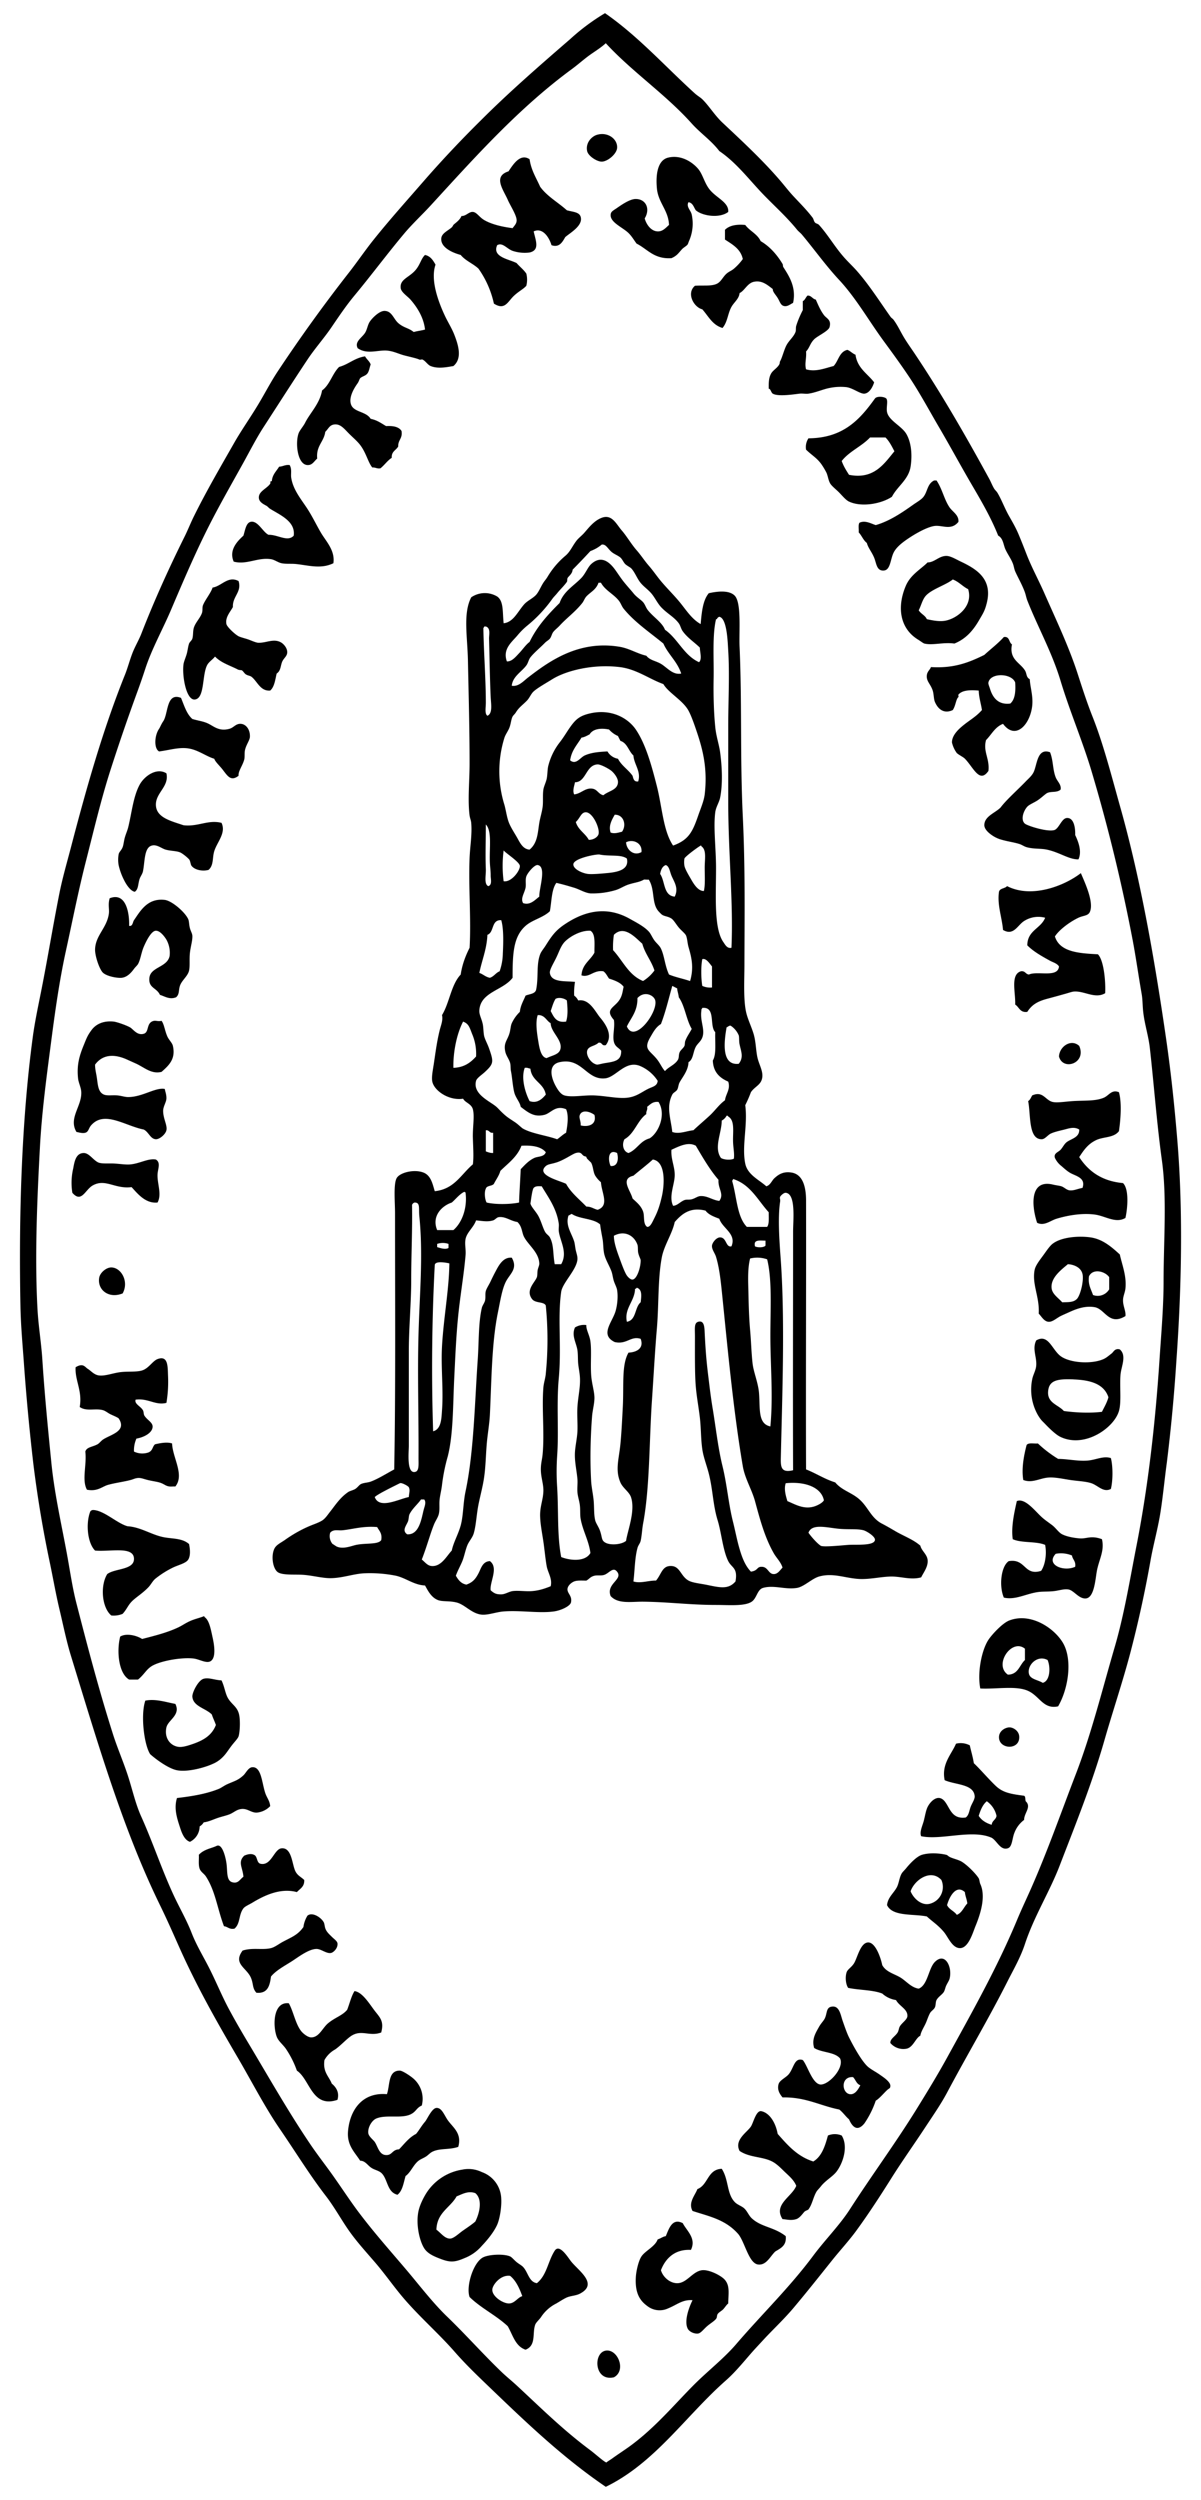 <svg clip-rule="evenodd" fill-rule="evenodd" stroke-linejoin="round" stroke-miterlimit="1.414" viewBox="0 0 25 52" xmlns="http://www.w3.org/2000/svg"><path d="M12.594.274c.688.476 1.251 1.108 1.872 1.671.058.052.119.082.169.135.135.139.251.328.405.472.398.374.818.762 1.181 1.182.092.105.176.216.27.32.141.154.29.298.423.472.024.033.024.07.05.102.021.024.06.024.085.051.18.198.322.445.506.657.09.105.195.2.286.304.254.29.469.629.693.945.022.033.048.041.067.068.086.116.143.245.219.371.072.119.157.235.236.355.54.807 1.05 1.691 1.536 2.581.036.066.063.139.102.203.017.029.049.055.067.084.083.137.149.317.236.473.075.133.143.247.203.388.058.137.112.275.169.422.105.27.251.537.371.81.241.548.508 1.105.691 1.67.096.295.188.584.304.878.235.588.404 1.26.591 1.923.414 1.473.704 3.116.945 4.776.101.696.176 1.4.236 2.127.122 1.469.088 3.081-.017 4.555a36.335 36.335 0 0 1-.202 2.16c-.048.352-.08.703-.135 1.047-.053.329-.145.653-.203.979a24.24 24.24 0 0 1-.421 1.924c-.162.613-.368 1.221-.54 1.822-.264.918-.603 1.751-.929 2.599-.208.544-.536 1.062-.725 1.636-.093.283-.239.531-.371.793-.393.776-.839 1.524-1.249 2.296-.136.254-.299.486-.456.725-.236.359-.475.692-.709 1.064-.217.345-.46.72-.709 1.062-.159.221-.35.426-.522.641-.259.324-.522.656-.794.979-.178.213-.372.397-.574.608l-.219.236c-.196.213-.391.47-.624.675-.834.735-1.472 1.712-2.498 2.211-.937-.636-1.742-1.42-2.548-2.194-.207-.199-.4-.39-.591-.607-.36-.413-.795-.782-1.147-1.215-.178-.219-.338-.445-.523-.659-.185-.215-.379-.427-.54-.657-.162-.232-.296-.48-.472-.71-.341-.441-.641-.931-.963-1.4-.32-.468-.583-.984-.877-1.486-.447-.763-.863-1.496-1.232-2.328-.12-.27-.24-.541-.371-.811-.783-1.594-1.3-3.366-1.873-5.23-.093-.304-.159-.637-.237-.962-.076-.32-.133-.652-.202-.979a24.335 24.335 0 0 1-.338-2.024 47.35 47.35 0 0 1-.202-2.16c-.027-.367-.06-.739-.068-1.115-.037-1.892.022-3.863.254-5.601.045-.341.119-.678.185-1.013.13-.659.239-1.324.371-1.991.064-.32.156-.636.237-.945.33-1.264.672-2.471 1.131-3.611.057-.144.095-.294.151-.439.053-.139.133-.27.186-.405.274-.704.584-1.385.911-2.042.063-.129.12-.274.186-.406.257-.52.554-1.028.843-1.535.143-.249.306-.481.456-.726.153-.246.282-.504.439-.742.468-.706.963-1.393 1.485-2.06.174-.222.331-.454.506-.674.343-.43.723-.851 1.097-1.282.368-.419.751-.824 1.147-1.215.587-.587 1.224-1.14 1.857-1.688.223-.204.466-.385.726-.54zm-.372.911c-.108.083-.213.175-.321.254-1.113.818-2.019 1.836-2.936 2.835-.182.198-.384.384-.556.59-.352.42-.688.872-1.03 1.283-.176.212-.331.443-.489.675-.156.226-.336.427-.49.658-.309.464-.613.941-.911 1.4-.154.237-.282.49-.422.743-.272.491-.555.98-.81 1.502-.252.515-.479 1.049-.708 1.586-.174.403-.39.789-.524 1.198-.048.147-.097.29-.151.439a43.081 43.081 0 0 0-.591 1.721c-.186.589-.33 1.199-.489 1.823-.159.617-.282 1.247-.423 1.89-.141.645-.232 1.31-.32 1.991-.09.686-.181 1.375-.22 2.092-.057 1.071-.111 2.273-.05 3.375.02.351.079.699.101 1.047.047.728.117 1.434.186 2.126.066.675.222 1.333.337 1.974.059.328.106.652.186.962.243.944.473 1.817.759 2.717.089.282.211.562.304.843.1.303.163.605.287.878.245.545.428 1.105.675 1.636.122.263.266.508.371.777.106.274.258.514.388.776.128.257.236.519.371.777.131.246.276.497.423.742.435.727.857 1.471 1.316 2.143.157.229.331.448.489.676.156.222.31.456.472.674.339.453.693.846 1.047 1.265.261.311.527.656.81.929.394.379.765.799 1.147 1.164.096.091.203.177.304.27.507.47.96.922 1.536 1.35.108.081.299.255.337.254-.016 0 .077-.055.118-.085.116-.084.299-.203.389-.271.51-.376.913-.861 1.316-1.265.29-.289.619-.543.877-.844.547-.636 1.107-1.173 1.603-1.839.247-.331.544-.627.76-.961.453-.704.949-1.375 1.384-2.077.221-.357.439-.713.641-1.08.511-.931 1.034-1.853 1.451-2.851.083-.2.179-.405.27-.607.354-.793.641-1.613.962-2.448.324-.842.546-1.747.81-2.648.197-.677.316-1.416.456-2.127.234-1.199.385-2.512.472-3.831.036-.547.085-1.096.085-1.636 0-.839.073-1.73-.035-2.515-.108-.784-.165-1.576-.252-2.345-.028-.242-.107-.485-.135-.726-.017-.134-.012-.262-.034-.388-.065-.372-.118-.751-.186-1.114a35.763 35.763 0 0 0-.844-3.476c-.192-.654-.462-1.275-.658-1.924-.179-.596-.479-1.128-.692-1.671-.021-.053-.031-.114-.05-.168-.056-.159-.149-.315-.203-.439-.024-.057-.027-.112-.051-.169-.041-.102-.105-.186-.151-.286-.045-.096-.046-.232-.152-.288-.159-.4-.377-.763-.591-1.13-.211-.364-.414-.738-.624-1.097-.215-.365-.411-.735-.642-1.08-.178-.266-.367-.523-.54-.759-.303-.416-.564-.876-.91-1.249-.281-.301-.515-.632-.777-.945-.029-.035-.073-.067-.101-.101-.232-.286-.499-.518-.743-.776-.282-.3-.537-.632-.877-.862-.165-.218-.393-.371-.574-.573-.55-.613-1.238-1.072-1.789-1.67-.121.111-.256.185-.388.286zm.557 48.263c-.428.097-.438-.564-.134-.557.229.005.387.421.134.557zm-1.839-.574c-.215-.072-.266-.309-.371-.489-.241-.226-.558-.376-.794-.607-.079-.22.078-.729.287-.828.126-.059.426-.074.557-.016.035.015.083.075.135.118.044.036.107.07.135.101.105.112.122.313.287.337.209-.168.228-.454.371-.675.099-.154.277.142.338.219.153.196.581.47.185.675-.087.045-.199.042-.286.085-.062.03-.135.078-.203.118a.816.816 0 0 0-.321.287c-.039.054-.1.106-.118.152-.067.18.027.433-.202.523zm3.442-2.076c-.325-.018-.525.166-.624.422.036.129.168.26.321.27.215.015.333-.25.54-.27.151-.014.401.117.472.203.104.125.072.273.068.489-.04.032-.063.075-.102.118-.031.035-.093.064-.118.102-.02.029-.009.071-.034.101-.04.049-.12.095-.185.151-.071.061-.13.144-.186.153-.084.012-.187-.038-.219-.102-.081-.163.035-.46.101-.591-.208-.017-.319.093-.506.169a.416.416 0 0 1-.439-.05c-.166-.121-.252-.285-.236-.591.007-.138.058-.351.118-.439.08-.119.285-.205.337-.354.062-.017.101-.056.169-.067.064-.147.13-.387.354-.27.076.154.289.314.169.556zm-4.134.827c-.005.145.232.294.354.287.117-.007.176-.126.27-.152-.06-.165-.13-.321-.253-.422-.194-.03-.368.185-.371.287zm4.776-2.514c.147.225.102.517.27.691.055.059.149.084.202.136.061.059.091.145.152.202.199.186.464.18.708.372.02.2-.108.251-.219.32-.107.103-.184.288-.354.27-.199-.02-.282-.485-.422-.641-.266-.297-.595-.358-.945-.473-.095-.173.051-.323.101-.455.225-.084.208-.411.507-.422zm-5.4.017a.636.636 0 0 1 .405.051.607.607 0 0 1 .405.556c.01.169-.031.42-.085.54-.067.15-.202.316-.32.439a.905.905 0 0 1-.355.253c-.208.09-.303.095-.506.017-.138-.053-.267-.108-.338-.22-.097-.152-.178-.5-.118-.776.029-.129.097-.263.152-.354.167-.272.445-.457.76-.506zm-.119.556c-.133.238-.409.334-.421.693.096.07.173.188.286.186.078-.003.183-.109.27-.169.103-.071.193-.132.254-.186.083-.163.161-.456 0-.591-.155-.055-.279.026-.389.067zm7.425-.725c.176-.106.244-.319.304-.54a.367.367 0 0 1 .287 0c.14.227.029.566-.102.743-.08.11-.236.189-.337.321-.025.032-.068.074-.084.1-.07.116-.09.268-.169.372-.012.017-.058.023-.085.05-.04.043-.096.129-.169.153-.111.034-.196.006-.286 0-.197-.305.197-.465.286-.693-.043-.108-.132-.189-.219-.27-.074-.069-.161-.164-.253-.219-.206-.125-.492-.089-.708-.237-.117-.229.157-.387.235-.506.052-.075.108-.345.22-.32.169.037.295.235.338.472.206.233.408.469.742.574zm-8.623-.253c.111-.114.205-.245.354-.321.065-.077.112-.167.186-.253.045-.051.142-.281.237-.287.112-.008.162.148.236.254.108.154.3.272.219.556-.196.066-.383.023-.54.102-.046.022-.088.072-.135.101-.078.047-.118.055-.169.1-.1.09-.148.228-.253.304-.042.144-.063.308-.168.389-.213-.051-.2-.306-.321-.439-.06-.065-.147-.072-.219-.119-.081-.05-.129-.15-.237-.15-.108-.172-.276-.315-.253-.608.035-.437.29-.822.81-.776.067-.19.019-.494.27-.49.055.001.238.12.304.186a.558.558 0 0 1 .152.54c-.116.051-.115.128-.236.185-.196.09-.501 0-.709.084-.1.042-.182.194-.169.304.008.071.104.14.135.185.061.09.09.256.219.271.147.017.135-.111.287-.118zm9.923-1.013a1.938 1.938 0 0 1-.236.473c-.13.16-.237.108-.321-.084-.073-.062-.126-.145-.203-.204-.399-.078-.694-.261-1.181-.252-.064-.078-.111-.157-.084-.27.02-.089.157-.139.219-.219.103-.133.114-.346.287-.288.097.114.194.475.354.507.166.033.518-.336.422-.54-.114-.139-.387-.119-.54-.219-.052-.181.027-.305.102-.439.038-.069.093-.122.117-.169.06-.115.021-.247.169-.253.137-.006.163.169.202.287.043.123.094.271.136.354.096.193.249.465.371.59.066.068.177.12.27.186.056.041.224.143.22.236-.003.054-.025.045-.068.085-.061.056-.17.185-.236.219zM7.935 42.276c-.231.085-.393-.052-.59.051-.106.054-.244.216-.371.303a.565.565 0 0 0-.22.219c-.037.252.092.336.152.49.087.071.165.182.118.338-.532.178-.567-.42-.844-.608a2 2 0 0 0-.219-.439c-.063-.099-.165-.168-.202-.27-.081-.225-.077-.73.253-.692.092.161.138.424.253.574.041.054.136.13.203.135.167.011.242-.189.354-.287.144-.124.306-.165.405-.287.051-.128.083-.277.152-.388.156.019.295.24.405.388.112.152.219.224.151.473zm9.755 1.283c.104.014.17-.091.219-.186-.081-.026-.098-.116-.152-.169-.259-.019-.24.329-.067.355zm1.434-2.195c.19-.076.202-.421.337-.556.218-.217.37.121.304.354-.012.04-.046.09-.067.135-.021.043-.03.102-.051.135-.037.059-.114.098-.152.169-.023.045-.013.109-.034.152-.021.047-.075.073-.101.118-.041.075-.064.161-.101.236-.039.079-.09.16-.101.236-.099.046-.148.241-.287.27a.356.356 0 0 1-.337-.118c-.008-.087.102-.138.151-.219.026-.043.023-.093.051-.135.045-.07.146-.133.152-.202.011-.149-.165-.206-.237-.338a.548.548 0 0 1-.286-.135c-.198-.078-.482-.07-.709-.118-.043-.056-.07-.203-.034-.321.019-.064.097-.101.152-.185.072-.108.135-.445.304-.439.144.005.251.301.287.472.08.142.238.176.371.253.126.074.229.214.388.236zm-13.483-.252c-.025.189-.067.36-.304.337-.09-.098-.057-.187-.118-.321-.094-.204-.372-.283-.169-.556.209-.067.409-.007.591-.051.083-.021.167-.09.253-.135.186-.098.308-.142.422-.304a.602.602 0 0 1 .084-.236c.098-.082.28.032.338.135.024.044.015.105.051.168.029.054.083.101.117.135.042.043.112.089.119.136.013.101-.083.192-.135.202-.095.019-.206-.086-.304-.084-.16.003-.369.164-.506.253-.165.105-.335.194-.439.321zm12.824-1.485c.014-.159.138-.249.204-.372.045-.087.051-.201.1-.286.018-.032.064-.072.101-.119.07-.085.207-.234.321-.27.15-.045.353-.036.507 0 .027.006.039.031.084.051.082.036.185.055.253.102.127.084.287.252.338.336.016.028.019.088.033.118.117.253.012.603-.101.878-.052.126-.143.455-.321.456-.164 0-.247-.231-.337-.337-.123-.146-.239-.215-.354-.322-.296-.058-.714.005-.828-.235zm-13.398-.591c-.013-.189-.124-.303.017-.438.056-.025.138-.05.202-.018.078.029.051.164.135.186.228.052.282-.305.439-.321.215-.021.218.328.287.473.047.098.122.122.186.186.007.142-.089.181-.153.252-.337-.092-.672.065-.927.22-.069.042-.153.075-.186.118-.102.134-.061.316-.186.422-.11.021-.138-.041-.219-.051-.138-.366-.177-.725-.372-1.029-.04-.065-.11-.096-.135-.169-.029-.087-.01-.197-.016-.287.109-.118.259-.132.371-.186.117-.055.185.235.203.354.027.185-.008.378.135.406.113.023.14-.057.219-.118zm15.069.556c-.009-.085-.042-.148-.051-.236-.183-.167-.324.098-.371.271.044.091.148.123.203.202.11-.043.144-.16.219-.237zm-.759 0a.36.36 0 0 0 .219-.488c-.222-.242-.564.002-.641.236.068.161.244.315.422.252zm.81-3.29c.027.125.064.239.084.372.147.14.295.318.456.472.143.135.293.167.573.203.056 0 .036.076.051.117.127.119-.035.244-.033.388a.6.6 0 0 0-.203.271c-.046.112-.043.291-.135.319-.157.051-.225-.154-.337-.218-.41-.183-1.05.057-1.469-.033-.034-.086.021-.201.051-.304.029-.102.044-.223.084-.304.062-.124.222-.281.355-.118.113.138.145.378.439.337.066-.047.072-.142.101-.219s.088-.158.085-.22c-.015-.26-.399-.237-.625-.337-.069-.337.139-.533.236-.759a.409.409 0 0 1 .287.034zM5.624 37.568a.443.443 0 0 1-.287.135c-.129-.002-.199-.109-.354-.068-.075.02-.129.072-.203.102-.085.033-.181.051-.27.084-.091.033-.174.072-.27.084a.226.226 0 0 1-.084.084.362.362 0 0 1-.202.321c-.104-.032-.162-.159-.203-.287-.061-.189-.137-.4-.067-.624.309-.036.606-.085.86-.186.06-.023.121-.072.186-.101.151-.068.22-.077.337-.185.053-.049.102-.165.186-.169.191-.011.197.327.27.541.033.096.093.16.101.269zm14.749.202c.059.093.153.15.27.186.008-.088.088-.103.101-.186a.504.504 0 0 0-.203-.304c-.086.072-.131.184-.168.304zM4.611 34.952c.065.134.076.27.135.371.086.144.207.178.237.371.019.129.01.336-.017.422-.016.049-.092.123-.152.203-.086.115-.115.172-.203.253a.62.62 0 0 1-.185.118c-.126.06-.484.172-.726.134-.181-.027-.453-.229-.574-.337-.13-.201-.201-.825-.101-1.114.215-.043.434.034.625.068.117.233-.151.333-.186.489-.047.213.073.381.253.405.07.01.174-.018.27-.051.237-.078.423-.183.507-.405-.026-.075-.06-.142-.085-.218-.127-.13-.39-.166-.405-.371-.006-.082.121-.342.236-.372.113-.029.229.028.371.034zm16.386.979c.08-.012.211.064.219.185.021.295-.423.275-.421.017 0-.109.094-.188.202-.203zm1.029-.439c-.309.067-.381-.21-.624-.321-.252-.114-.649-.034-.996-.05-.065-.319.024-.792.169-1.013.074-.112.297-.353.439-.404.448-.167.934.163 1.114.471.2.345.114.944-.102 1.317zm-.607-.675c.028.113.184.123.287.186.152-.038.167-.321.101-.474-.212-.117-.432.107-.388.288zm-18.546.118h-.185c-.217-.125-.265-.584-.186-.894.136-.082.36-.015.456.05.275-.071.515-.131.742-.236.113-.052.187-.118.338-.169.066-.023.132-.039.202-.067.014-.004.016.007.017.016.099.063.132.258.168.422.033.148.077.41-.033.49-.09.066-.239-.038-.372-.051-.269-.027-.718.059-.877.169-.107.074-.143.166-.27.27zm18.107-.102c.216-.003.24-.198.355-.304v-.236c-.275-.225-.655.335-.355.54zM3.936 32.117c.018.096.036.231-.016.32-.046.079-.205.113-.321.169a1.942 1.942 0 0 0-.371.236c-.054.049-.086.116-.135.169-.123.131-.273.218-.354.304-.077.08-.099.157-.186.253a.482.482 0 0 1-.237.034c-.198-.168-.232-.621-.084-.861.158-.122.564-.082.557-.321-.008-.266-.493-.139-.81-.168-.155-.152-.199-.555-.101-.81.009-.019.037-.036.067-.034.228.014.487.275.709.338.26.016.472.16.709.218.197.05.419.017.573.153zm10.649-19.136c.022-.249.045-.495.169-.642.219-.049.435-.057.54.051.144.149.087.747.101 1.063.052 1.151.009 2.297.067 3.527.052 1.083.036 2.085.034 3.105-.001.299-.023.702.034.962.031.143.102.285.151.439.055.17.051.35.085.506.032.148.122.285.101.422-.023.155-.153.181-.236.304a2.69 2.69 0 0 1-.118.27c.055.412-.075.85 0 1.215.048.235.297.342.438.472.084-.022.115-.119.169-.168.077-.071.18-.147.355-.118.225.035.302.273.304.573.004 1.618-.007 3.908 0 5.602.211.082.384.201.607.27.14.169.34.207.506.355.183.163.241.389.473.506.093.048.177.098.27.152.18.106.369.17.523.303.026.111.143.18.152.304.01.134-.081.247-.135.355-.209.059-.407-.016-.608-.017-.21-.001-.448.061-.675.051-.302-.015-.546-.135-.843-.051-.145.041-.313.212-.456.236-.244.042-.48-.065-.709 0-.122.035-.129.214-.236.287-.145.099-.481.068-.743.068-.539 0-.988-.062-1.519-.068-.248-.002-.52.053-.675-.117-.104-.267.291-.349.119-.524-.077-.077-.162.056-.254.084-.064.021-.143.002-.202.017-.09.023-.106.068-.169.102-.109-.001-.193-.007-.253.017-.051.019-.118.074-.135.134-.03.109.103.155.068.304-.018.075-.203.165-.355.186-.307.043-.684-.027-1.046 0-.149.011-.327.079-.455.067-.212-.02-.349-.209-.524-.253-.152-.038-.292-.014-.388-.05-.15-.058-.221-.221-.27-.304-.229-.009-.398-.156-.607-.203a2.757 2.757 0 0 0-.641-.051c-.229.006-.466.102-.726.102-.16 0-.35-.051-.54-.068-.172-.015-.429.012-.54-.05-.111-.063-.156-.333-.084-.49.038-.084.126-.121.219-.185.158-.113.328-.21.506-.287.09-.039.197-.072.27-.118.07-.044.119-.124.169-.186.109-.138.204-.289.371-.405.04-.028.108-.039.152-.067.05-.033.079-.082.118-.102.062-.029.139-.027.202-.05.159-.059.332-.17.49-.254.031-1.616.017-3.567.017-5.331 0-.22-.035-.601.033-.726.066-.121.369-.192.558-.118.159.061.192.244.236.388.409-.042.548-.352.793-.558.021-.15.006-.352 0-.556-.006-.209.039-.448 0-.591-.033-.116-.161-.136-.203-.219-.295.046-.601-.164-.641-.355-.02-.094.012-.24.034-.388.039-.264.063-.448.118-.675.027-.111.074-.21.05-.321.156-.255.189-.633.389-.843.032-.216.103-.393.185-.557.035-.602-.025-1.237 0-1.873.01-.237.055-.487.034-.726-.005-.054-.027-.099-.034-.152-.042-.33 0-.712 0-1.08 0-.706-.02-1.433-.034-2.126-.009-.517-.107-.993.068-1.333a.502.502 0 0 1 .54-.017c.139.098.109.321.135.557.202-.023.288-.234.422-.388.068-.08.183-.127.253-.203.058-.064.098-.17.152-.253.026-.04.059-.076.084-.118.096-.161.218-.31.371-.439.106-.088.142-.197.237-.32.039-.05.102-.097.152-.152.099-.111.209-.261.371-.321.217-.081.303.135.422.27.096.111.199.286.304.405.093.106.164.219.253.321.092.105.163.213.253.321.136.162.282.302.405.455.129.16.242.338.422.439zm8.353 19.034c.056.234-.053.409-.102.642-.035.171-.051.579-.236.591-.142.009-.244-.164-.355-.186-.09-.018-.192.02-.303.033-.111.014-.225.006-.321.018-.258.032-.482.174-.725.117-.103-.239-.06-.648.101-.758.359-.061.315.313.675.202.085-.122.12-.35.084-.54-.184-.08-.495-.035-.675-.119-.036-.264.034-.56.085-.792.173-.072.382.211.523.337.066.059.139.107.22.169.072.057.132.151.202.185.103.052.263.078.371.085.143.009.228-.067.456.016zm-12.555-6.698c-.045.004-.075.054-.118.067-.118.036-.224.011-.355 0-.054.151-.19.245-.219.388-.022.11.011.217 0 .337-.034.4-.108.819-.152 1.249-.044.429-.062.872-.084 1.317-.027.55-.018 1.163-.135 1.62a3.83 3.83 0 0 0-.119.59c-.011.102-.039.207-.05.304-.012.104.007.207-.017.304-.019.076-.071.142-.101.219-.03.075-.061.164-.084.236-.057.173-.107.332-.169.49.07.058.117.127.202.135.203.019.315-.209.422-.321.036-.173.133-.332.186-.523.056-.205.049-.465.101-.709.173-.814.191-1.847.253-2.733.027-.385.013-.763.085-1.08.011-.052.054-.102.067-.153.017-.07-.001-.141.017-.202.016-.056.07-.135.101-.203.033-.07.068-.14.101-.202.068-.128.158-.303.338-.287.138.241-.054.341-.135.524-.072.159-.107.387-.152.607-.133.644-.133 1.425-.169 2.143-.011.203-.051.416-.067.625-.018.228-.021.444-.051.657-.026.193-.08.384-.118.574-.043.213-.05.44-.101.608-.028.092-.101.163-.135.252-.041.106-.061.221-.101.321-.046.111-.098.199-.135.304.05.085.105.164.219.185.131-.045.192-.118.253-.236.054-.103.083-.244.236-.253.189.138-.009.441.017.608.073.064.116.085.22.084.081-.001.157-.056.236-.068.124-.016.274.011.405 0 .157-.012.283-.059.388-.101.039-.157-.06-.283-.084-.421-.027-.153-.043-.334-.068-.507-.025-.168-.061-.35-.067-.506-.011-.217.06-.351.067-.54.005-.134-.042-.263-.051-.405-.01-.151.024-.249.034-.355.044-.455-.019-.953.017-1.4.008-.098.042-.189.05-.287a7.148 7.148 0 0 0 0-1.418c-.039-.086-.216-.042-.286-.135-.141-.185.061-.345.101-.455.013-.036.007-.11.017-.152.014-.061.035-.093.033-.135-.01-.233-.237-.388-.32-.556-.046-.094-.036-.208-.135-.304-.151-.024-.243-.117-.388-.102v.001zm4.59.033c-.11-.042-.222-.082-.287-.169-.328-.083-.502.08-.641.237-.052.247-.224.488-.27.742-.083.448-.059.961-.101 1.468-.042.491-.068.989-.102 1.485-.059.853-.044 1.833-.186 2.582-.021.117-.025.243-.05.355-.012.054-.052.091-.067.151-.057.212-.055.468-.084.693.144.047.314-.021.471-.018.117-.138.126-.313.321-.303.181.009.192.212.355.303.081.045.222.059.354.084.283.056.47.114.624-.066.052-.288-.08-.28-.151-.423-.111-.221-.142-.591-.219-.843-.094-.302-.099-.598-.17-.912-.043-.199-.126-.39-.151-.573-.031-.214-.025-.438-.051-.659-.025-.214-.066-.427-.084-.641-.023-.255-.018-.724-.018-1.046 0-.167-.02-.279.068-.304.133-.038.13.135.135.236.022.431.04.62.085.979.024.202.05.408.084.607.066.401.109.803.202 1.182.096.393.125.793.22 1.164.047.188.082.378.135.557.049.169.115.349.236.472.156-.019.115-.109.236-.1.119.007.131.149.237.151.081.002.123-.068.185-.135-.035-.117-.128-.201-.185-.303-.185-.327-.282-.69-.388-1.08-.068-.246-.21-.468-.254-.726-.191-1.124-.304-2.333-.422-3.493-.031-.306-.059-.611-.135-.861-.024-.079-.093-.158-.084-.236.006-.057.088-.17.169-.169.138.001.115.215.236.186.11-.263-.19-.374-.253-.574zm7.003 6.969c-.216.23.167.38.405.27.018-.118-.054-.148-.067-.235a.602.602 0 0 0-.338-.035zm-10.142-7.036c-.069.204.062.361.118.54.015.048.02.123.034.185.016.069.038.124.034.186-.015.216-.311.489-.338.675-.078.54.01 1.143-.051 1.806-.049.543.003 1.097-.033 1.603a4.816 4.816 0 0 0 0 .658c.03.505-.002 1.008.084 1.451.204.079.504.097.608-.084-.032-.255-.158-.46-.203-.709-.016-.09-.004-.189-.017-.287-.011-.093-.044-.181-.05-.27-.007-.089.007-.184 0-.27-.017-.194-.065-.379-.051-.574.01-.138.044-.28.051-.422.007-.17-.011-.341 0-.506.013-.222.069-.434.05-.641-.007-.085-.025-.171-.034-.253-.009-.096-.003-.197-.016-.287-.025-.16-.128-.304-.051-.473a.361.361 0 0 1 .236-.05c-.007.095.067.208.085.337.027.204-.001.467.016.709.013.175.069.343.068.472-.001.123-.041.259-.05.389-.033.427-.044.919-.018 1.35.009.13.039.261.051.388.014.152.003.302.034.422.016.06.074.137.101.219.046.135.025.188.102.236.104.065.344.047.438-.033.033-.218.199-.627.102-.911-.039-.111-.169-.186-.22-.305-.111-.259-.032-.475 0-.793.023-.234.037-.521.051-.793.022-.455-.027-.864.118-1.113.169-.008.327-.09.253-.287-.204-.068-.29.124-.54.067-.315-.151-.052-.41.017-.641.035-.119.056-.296.033-.439-.008-.055-.045-.121-.067-.186-.022-.068-.029-.144-.05-.202-.046-.126-.125-.242-.153-.371-.021-.1-.016-.208-.033-.304-.018-.101-.037-.192-.051-.304-.141-.128-.432-.109-.591-.219-.024.009-.042.025-.067.034zm-4.912 6.831c.002-.002.074.049.086.054.136.062.31-.014.405-.034.206-.043.462-.002.523-.101.024-.143-.045-.192-.085-.27-.296-.025-.51.046-.725.067-.091.009-.187-.027-.253.051a.253.253 0 0 0 .051.236zm10.16.037c.051.033.423-.006.574-.017.166-.012.538.024.557-.101.011-.074-.177-.187-.237-.203-.131-.036-.332-.011-.54-.034-.248-.027-.54-.105-.607.085.055.08.178.22.253.269zm-8.252-.962h-.067c-.055.085-.177.185-.237.304-.021.041-.015.105-.033.151-.035.09-.132.191-.017.27.241.014.292-.295.338-.489.021-.09.066-.175.016-.236zm7.526-.338c-.043.122.004.27.034.372.154.064.331.173.54.117.072-.018.192-.077.22-.134-.052-.264-.38-.397-.794-.355zm-7.846.084c-.014-.027-.15-.102-.186-.084-.135.068-.467.228-.523.288.095.264.509.036.709 0 .005-.084.031-.143 0-.204zM3.464 29.18c-.23.058-.379-.102-.641-.067-.03.089.102.134.152.22.02.034.01.082.034.117.057.087.166.135.168.22.003.126-.168.224-.337.253a.597.597 0 0 0-.051.27.396.396 0 0 0 .304.017c.091-.04.078-.123.135-.169.098-.022.249-.054.354-.017.011.298.263.653.068.895-.051-.003-.078.004-.119 0-.075-.008-.097-.038-.168-.068-.073-.031-.168-.038-.287-.067-.13-.032-.173-.068-.304-.017-.117.044-.361.072-.523.118-.125.035-.218.144-.439.101-.111-.199-.001-.515-.034-.793.027-.095.147-.094.254-.152.04-.022.07-.069.118-.101.157-.103.501-.17.321-.439-.046-.032-.108-.054-.169-.084-.047-.022-.104-.07-.152-.084-.159-.048-.35.032-.489-.068.06-.333-.102-.553-.085-.826.16-.099.2.003.253.033.057.033.125.118.219.135.135.024.301-.049.473-.068.163-.017.326.002.439-.034.139-.043.219-.198.321-.236.227-.085.21.164.219.355.008.186-.003.372-.034.556zm19.66 1.148c.045.175.043.469 0 .642-.155.082-.266-.072-.406-.119-.118-.039-.281-.044-.438-.067-.152-.023-.32-.061-.456-.051-.181.013-.337.123-.523.051-.042-.241.016-.523.068-.725.032-.058.153-.027.236-.035.129.122.27.229.421.321.214.002.419.053.624.034.168-.016.321-.101.474-.051zM8.577 25.063c.009.514-.017 1.027-.017 1.552 0 .486-.052 1.03-.05 1.52v1.94c0 .13-.05.588.135.54.082-.021.067-.157.067-.287.005-.891-.024-1.742 0-2.582.024-.852.098-1.644.017-2.447-.017-.17.025-.289-.101-.286a.08.08 0 0 0-.051.05zm7.932.557c0-.243.062-.788-.153-.81-.043-.004-.111.065-.117.084-.014.036.008.047 0 .101-.056.366-.006.929.016 1.249.085 1.244.029 2.756 0 4.016-.005.226-.022.387.254.321-.006-1.614 0-3.333 0-4.961zm6.8 2.447c.15.126.031.354.016.523-.021.258.022.57-.033.759-.102.351-.71.778-1.215.54-.101-.047-.24-.185-.321-.27-.061-.064-.083-.073-.151-.185a1.072 1.072 0 0 1-.119-.742c.017-.095.076-.185.084-.288.015-.178-.088-.346 0-.523.26-.151.331.212.524.338.21.137.643.155.877.05.067-.03.117-.079.169-.117.04-.031.065-.112.169-.085zM9.05 26.312a41.136 41.136 0 0 0-.034 3.459c.172-.044.173-.272.185-.438.032-.439-.025-.888 0-1.334.034-.596.146-1.172.153-1.721-.065-.014-.293-.059-.304.034zm6.564-.135c-.057.229-.039.494-.034.743s.013.502.034.742c.022.239.026.469.051.692.02.188.118.405.135.625.025.321-.027.636.236.691.061-.64-.001-1.273 0-1.906.001-.552.038-1.145-.067-1.57a.623.623 0 0 0-.355-.017zm6.733 2.514c-.3-.011-.486.009-.523.203-.055.287.198.316.321.455.245.033.532.048.793.017.048-.098.104-.188.135-.303-.091-.274-.366-.358-.726-.371zm1.08-1.316c-.347.208-.421-.148-.642-.186-.202-.034-.387.04-.522.101-.062.029-.134.059-.186.085-.09.046-.168.125-.253.118-.094-.008-.149-.118-.202-.169.02-.353-.144-.608-.085-.911.018-.089.101-.196.168-.287.063-.084.135-.199.203-.253.185-.146.556-.17.794-.135.251.037.434.196.608.355.049.223.144.449.117.708-.009.084-.048.157-.05.237-.004.128.063.232.05.337zm-10.209-.54c-.022.245-.226.389-.169.658.199-.032.16-.3.287-.405.016-.131.035-.271-.084-.304-.001.026-.044.014-.034.051zm9.196.186c.076-.075.151-.386.119-.523-.034-.141-.186-.196-.304-.203-.131.111-.368.284-.338.506.017.12.138.194.22.287.114-.005.229.007.303-.068zm.254-.473c-.022.178.045.27.084.388a.278.278 0 0 0 .337-.118v-.253c-.088-.126-.341-.187-.421-.017zm-20.115.355c-.29.117-.527-.074-.489-.321.015-.108.147-.22.252-.219.206 0 .374.293.237.54zm10.327-.777c.042.114.116.329.169.405.025.036.078.088.118.084.097-.009.174-.273.169-.405-.001-.024-.034-.075-.051-.151-.011-.05-.001-.128-.016-.169-.072-.199-.273-.303-.49-.186-.002.122.05.282.101.422zm-1.771-1.417c-.035.036-.066.341-.068.32.01.069.116.171.169.27.056.106.09.24.135.321.029.053.078.075.101.118.086.157.061.341.101.557h.135c.142-.247-.027-.481-.051-.692-.005-.052.007-.104 0-.152-.045-.324-.231-.564-.354-.776-.065-.002-.128-.01-.168.034zM9.1 25.873v.067c.061.019.17.057.236.018v-.085a.367.367 0 0 0-.236 0zm6.616.051c.049.029.19.028.219-.017v-.102c-.112.002-.258-.032-.219.119zM9.691 24.81c-.004-.013-.014-.02-.034-.017-.102.055-.168.147-.253.22-.209.069-.424.284-.304.573h.338c.179-.153.293-.459.253-.776zm3.932.523c.073-.145.111-.263.152-.439.058-.244.09-.735-.186-.776-.13.118-.271.224-.404.337-.281.065-.059.308-.018.473.077.075.174.145.219.27.036.096-.006.261.085.321.066.007.107-.097.152-.186zm2.379-.118c-.228-.25-.379-.577-.742-.692-.001.022-.022.024-.017.051.094.322.098.735.303.945h.423c.047-.065.031-.194.033-.304zm7.29-2.497c.063.224.034.576 0 .81-.108.142-.319.113-.472.185-.173.082-.257.205-.355.355.191.292.467.5.911.54.131.126.096.528.051.725-.197.119-.41-.035-.624-.068-.264-.039-.57.012-.811.085-.131.04-.256.158-.404.084-.125-.382-.143-.913.337-.793.05.012.128.021.169.034.057.019.108.077.169.084.088.011.171-.034.27-.05.077-.22-.152-.246-.27-.321-.061-.038-.123-.095-.169-.135a.462.462 0 0 1-.135-.169c-.03-.097.07-.117.118-.169.042-.045.072-.111.118-.151.091-.078.278-.097.27-.27-.104-.062-.204-.026-.304 0-.088.022-.207.047-.287.084-.064.03-.121.116-.185.118-.287.01-.23-.509-.287-.793.042-.025.059-.076.084-.118.224-.1.272.098.423.135.091.023.256-.006.421-.017.245-.016.467.004.641-.068.115-.046.164-.18.321-.117zM12.509 24.59a.585.585 0 0 1-.118-.135c-.046-.079-.04-.182-.085-.27 0-.002-.08-.078-.084-.084-.031-.045.002-.036-.051-.051-.069-.018-.053-.104-.185-.067-.074.021-.253.154-.422.202-.122.035-.167.029-.219.085-.17.182.318.291.439.354.106.192.276.32.421.473.103-.001.154.049.236.067.249-.089.084-.343.068-.574zm2.447-.05c-.182-.211-.326-.462-.472-.709-.164-.09-.358.018-.507.084-.016.193.074.357.068.54-.006.19-.127.435-.034.625.086 0 .149-.085.236-.118.044-.017.093-.002.152-.017.073-.019.121-.065.186-.067.146-.005.244.084.388.101.107-.146-.03-.249-.017-.439zm-4.101-.709c-.088.232-.277.364-.439.523-.03.105-.09.179-.135.27-.039.051-.149.031-.168.101-.037.072-.019.233.017.288.187.044.494.038.675 0 .007-.235.025-.459.034-.693.081-.085.165-.18.286-.236.077-.034.204-.018.236-.118-.097-.117-.279-.147-.506-.135zm-7.61.287c.11.069.036.199.034.321-.005.186.093.407 0 .574-.248.024-.408-.177-.54-.321-.347.045-.545-.185-.81-.034-.156.088-.232.373-.423.152a1.307 1.307 0 0 1 .018-.506c.027-.149.057-.319.219-.321.118-.002.211.17.321.203.082.024.216.008.337.017.11.007.228.027.32.016.195-.02.363-.129.524-.101zm9.466.135c.153.016.168-.152.135-.27-.194-.095-.192.154-.135.27zm2.414-1.046a.246.246 0 0 1-.101.101c-.003.265-.168.559-.018.776.052.038.2.052.27.017.015-.104-.011-.213-.016-.337-.01-.208.045-.458-.101-.54-.005-.014-.015-.02-.034-.017zm-1.654-.186c.014.07-.026.087-.017.152-.189.137-.245.407-.455.523-.059.108-.027.256.084.287.177-.071.242-.253.438-.304.189-.115.353-.499.186-.759-.124-.012-.171.055-.236.101zm-3.358.928c.045.017.089.035.152.034v-.422c-.081.013-.075-.06-.152-.051zm3.291-5.653c-.1.057-.186.058-.321.102-.091.029-.183.092-.27.117-.17.05-.346.073-.523.068-.115-.011-.231-.086-.338-.118-.12-.036-.232-.07-.371-.101-.102.139-.097.387-.135.59-.145.137-.362.176-.506.304-.255.226-.27.575-.27 1.08-.198.265-.667.292-.692.676-.006.086.041.162.067.269.022.089.015.19.034.27.018.073.069.161.101.253.098.279.099.319-.084.489-.063.06-.169.126-.186.186-.076.279.292.426.422.54.035.031.07.071.102.102.114.111.149.128.286.219.068.045.132.114.169.135.19.105.479.138.709.22.064-.043.116-.098.186-.136.027-.144.06-.355 0-.489-.226-.093-.315.085-.456.118-.204.048-.318-.035-.489-.168-.016-.098-.107-.188-.135-.304-.031-.124-.045-.331-.068-.439-.011-.053-.004-.125-.017-.169-.025-.086-.082-.148-.101-.236-.039-.178.04-.23.084-.371.027-.084.024-.156.051-.22a.8.8 0 0 1 .168-.236c.015-.138.075-.229.119-.338.078-.034.192-.032.219-.118.055-.264.001-.522.085-.742.022-.06.078-.122.117-.186.117-.185.196-.3.372-.422.439-.303.897-.395 1.367-.135.145.081.306.163.405.27.043.046.07.121.118.186.044.06.105.105.135.168.075.157.081.355.168.54.135.057.296.087.439.136.088-.298.02-.522-.033-.709-.022-.078-.026-.179-.051-.237-.022-.048-.097-.102-.152-.168s-.104-.154-.152-.186c-.072-.048-.15-.044-.202-.084a.873.873 0 0 1-.068-.068c-.148-.17-.069-.448-.202-.658-.033.003-.094-.004-.101 0zM3.363 21.233c.055.073.067.203.118.32.034.079.104.137.118.202.062.275-.085.405-.236.54-.209.051-.348-.085-.523-.168l-.186-.084c-.201-.093-.485-.156-.675.101-.001.093.021.171.034.253.025.156.023.319.152.371.067.028.178.007.286.017.077.008.153.035.22.034.298-.002.565-.206.759-.169.011.062.038.122.034.203-.004.074-.067.162-.068.252 0 .165.092.303.068.405-.02.087-.144.189-.219.186-.116-.005-.148-.15-.254-.202-.383-.074-.821-.405-1.096-.085-.052.061-.051.133-.119.152-.051.015-.113-.001-.185-.017-.169-.287.112-.529.101-.826-.003-.097-.058-.196-.067-.288-.032-.291.037-.492.118-.691.062-.152.08-.204.168-.321.078-.102.222-.193.456-.169.063.007.255.073.338.119.069.038.146.174.286.135.11-.031.058-.193.169-.254.072-.039.117.005.203-.016zm11.289-.27h-.033c-.002.021-.023.023-.018.051-.031.198.056.351.034.505-.019.132-.106.17-.151.254-.06.111-.051.263-.152.32-.005.175-.129.315-.186.422-.025.045-.025.11-.05.152-.026.041-.079.056-.102.101-.131.256-.028.505 0 .777.146.052.301-.024.439-.035.11-.103.226-.201.337-.303.113-.103.196-.231.321-.321.019-.138.119-.228.068-.388-.177-.077-.311-.195-.321-.439.08-.133.042-.385.051-.59-.124-.125.006-.501-.237-.506zM12.07 23.19c-.025.063.024.124.017.219.144.035.34-.003.287-.219-.082-.064-.254-.12-.304 0zm-1.147-.979c-.083.219.016.53.101.692.161.057.266-.05.337-.135-.041-.246-.294-.278-.32-.54-.04-.005-.063-.026-.118-.017zm2.413-.033c-.314-.142-.511.231-.742.252-.391.038-.477-.44-.945-.337-.24.053-.183.307-.085.49.055.102.114.181.186.202.157.045.405-.01.624 0 .24.011.473.065.658.05.207-.016.313-.114.456-.185.096-.048.194-.058.202-.169a.814.814 0 0 0-.354-.303zm.422-.878c-.105.063-.159.167-.219.27-.147.25-.027.27.117.439.085.098.117.195.186.27.075-.089.205-.128.27-.236.025-.042.012-.097.034-.153.02-.05.08-.087.101-.135.012-.025.006-.069.017-.101.034-.095.091-.166.135-.253-.115-.194-.141-.477-.27-.658-.005-.068-.029-.117-.033-.185-.035-.016-.068-.035-.102-.051-.075.267-.14.546-.236.793zm-3.848.675a1.047 1.047 0 0 0-.084-.472c-.058-.153-.076-.21-.186-.254-.13.248-.21.633-.202.962.228-.008.36-.112.472-.236zm1.856-2.396c-.096.094-.126.223-.202.371-.057.113-.126.227-.118.287.028.204.319.164.523.186-.014.087-.022.18-.017.286a.265.265 0 0 1 .084.101c.233-.043.357.238.456.355.121.143.275.376.118.574-.091.023-.07-.064-.151-.051-.081.078-.212.067-.237.169-.024.097.075.261.203.287.022.004.094-.02.185-.034.212-.032.323-.061.321-.253-.052-.067-.126-.082-.152-.186-.032-.128.024-.304 0-.456-.199-.225.011-.252.118-.421.057-.089.063-.173.084-.27-.068-.089-.183-.131-.303-.169-.039-.052-.064-.115-.118-.152-.203-.032-.288.137-.456.085.014-.234.184-.311.27-.473-.003-.178.028-.388-.084-.456-.205-.009-.421.12-.524.22zm10.699 2.176c.159.361-.341.527-.421.22.009-.208.252-.375.421-.22zm-7.07-.033c-.014-.064-.005-.146-.017-.186a.45.45 0 0 0-.169-.202c-.041-.003-.053.026-.084.034-.048.274-.122.802.253.759.107-.136.048-.255.017-.405zm-4.169-.608h-.033c-.051.154-.016.377.017.574.025.153.064.305.169.321.117-.059.257-.072.286-.186.049-.19-.199-.353-.202-.54-.086-.049-.115-.155-.237-.169zm2.414-.304c-.027-.111-.227-.207-.371-.05.004.275-.132.407-.22.59.154.366.649-.29.591-.54zm-2.076-.033c-.046.072-.07.166-.101.253.063.116.109.251.321.219.042-.131.031-.286.016-.439-.043-.04-.162-.077-.236-.033zm10.395-1.299c.099.323.493.351.895.371.128.13.164.588.151.81-.213.126-.439-.056-.658-.034-.043.005-.123.034-.186.05-.122.035-.237.066-.371.102-.194.053-.311.122-.406.27-.154.021-.168-.1-.252-.152.012-.241-.105-.624.118-.692.094-.014.096.062.169.067.182-.081.604.075.625-.168-.041-.065-.124-.084-.186-.118-.168-.093-.343-.189-.474-.321.003-.314.283-.347.372-.574a.55.55 0 0 0-.438.068c-.138.087-.217.316-.439.186-.022-.26-.125-.528-.084-.794.018-.077.126-.065.168-.118.511.263 1.195-.006 1.536-.27.08.189.28.609.186.81-.038.081-.137.071-.236.118-.178.084-.401.249-.49.389zm-19.271-.22c.075.017.075-.082.101-.118.127-.181.275-.465.641-.422.148.018.425.255.49.405.017.041.016.124.034.186.017.061.046.105.05.151.007.097-.036.227-.05.355-.016.128.003.275-.018.371-.024.114-.143.198-.185.304-.04.101-.008.185-.085.253-.136.055-.236-.02-.337-.05-.066-.15-.243-.138-.219-.355.025-.228.373-.215.421-.455a.56.56 0 0 0-.067-.338c-.019-.032-.119-.187-.219-.186-.099.002-.207.228-.254.338-.05.117-.066.261-.117.354-.017.03-.059.066-.085.102-.057.077-.138.171-.254.185-.079.01-.297-.024-.387-.101-.075-.063-.173-.352-.169-.489.007-.291.245-.443.287-.743.013-.097-.022-.191.017-.321.337-.133.413.299.405.574zm11.931.692c-.03.149-.026.407 0 .557a.4.4 0 0 0 .202.033v-.438c-.05-.06-.121-.177-.202-.152zm-1.249-.321c-.139-.12-.374-.399-.591-.185a1.632 1.632 0 0 0-.017.32c.204.219.324.521.624.641a.839.839 0 0 0 .237-.219c-.065-.204-.195-.345-.253-.557zm-3.224-.185c-.014.306-.115.526-.168.793.08.027.129.084.219.101.086-.027.122-.103.203-.135.042-.119.065-.245.067-.371.012-.24.018-.517-.033-.692-.212-.014-.142.252-.288.304zm4.776-6.565c-.002.002-.016-.001-.017 0-.079.335-.043.803-.05 1.232-.007.347.004.718.034 1.013.018.189.079.361.101.523.043.322.055.669 0 .945-.021.102-.087.192-.101.303-.042.313.016.75.016 1.165 0 .575-.048 1.249.152 1.535.038.054.079.14.169.119.042-.938-.067-1.969-.067-3.038v-1.568c0-.531.03-1.071 0-1.57-.012-.189-.024-.677-.186-.709a.08.08 0 0 0-.051.05zm-3.729 5.114c-.065-.012-.21.159-.237.236-.025.073-.002.166-.016.236-.025.119-.109.221-.051.32.149.051.249-.07.337-.135-.008-.164.159-.624-.033-.657zm2.548.185c.107.152.065.452.304.472.088-.179-.015-.309-.068-.438-.036-.088-.045-.193-.118-.219-.073.027-.102.1-.118.185zM3.464 16.085c.062.277-.226.403-.219.659.007.265.318.333.574.421.305.036.508-.12.792-.05.101.211-.093.399-.151.59-.043.138-.007.291-.119.389-.124.034-.287.003-.354-.085-.022-.029-.022-.099-.051-.135a.873.873 0 0 0-.168-.135c-.082-.044-.204-.034-.321-.067-.087-.025-.181-.113-.287-.084-.163.042-.142.338-.185.54-.013.054-.052.104-.068.151-.036.104-.022.217-.101.27-.079-.011-.166-.128-.22-.236a1.307 1.307 0 0 1-.117-.32.677.677 0 0 1 0-.22c.009-.055.056-.08.084-.152.021-.054.026-.141.051-.219.02-.066.051-.135.067-.203.072-.298.104-.634.236-.877.097-.179.354-.364.557-.237zm11.121 1.503c-.079.046-.326.231-.338.27a.478.478 0 0 0 0 .151c.016.079.099.211.152.304.069.119.15.222.253.22.03-.126.017-.318.017-.49 0-.169.043-.367-.068-.439 0-.01-.003-.019-.016-.016zm-4.472.489c.006.125-.043.312.051.355.087-.026.049-.151.05-.22.001-.091-.013-.179-.017-.27-.013-.314.048-.655-.084-.793 0 .307-.012.641 0 .928zm.371.253c.16.028.347-.223.337-.321-.008-.083-.296-.264-.337-.32a2.456 2.456 0 0 0 0 .641zm1.991-.557h-.016c-.133.006-.515.092-.524.202-.008.105.196.191.304.203.089.01.257-.005.388-.017.23-.02.475-.069.422-.303-.122-.092-.368-.04-.574-.085zm9.383-2.126c.069.174.053.36.118.523.035.087.121.15.101.254-.072.066-.183.033-.27.067-.039.014-.116.093-.202.152-.081.054-.179.091-.22.135-.078.084-.147.271-.051.354.05.043.452.174.608.135.103-.027.154-.25.27-.253.15-.004.174.226.169.355.061.128.147.339.068.506-.2.004-.389-.146-.659-.203-.127-.027-.28-.01-.421-.051-.051-.014-.096-.05-.153-.067-.111-.034-.238-.051-.354-.084a.653.653 0 0 1-.219-.101c-.043-.03-.151-.111-.153-.203-.003-.188.228-.256.339-.371.12-.16.358-.369.522-.54.054-.057.132-.119.169-.203.071-.159.072-.5.338-.405zm-8.826 1.873c.01.161.165.293.321.203.021-.193-.182-.276-.321-.203zm1.502-.557c.049-.143.118-.298.135-.439.061-.523-.035-.912-.152-1.265-.063-.189-.137-.403-.202-.506-.128-.201-.404-.349-.506-.524-.297-.106-.561-.313-.912-.354-.552-.066-1.109.072-1.401.253-.12.075-.306.179-.387.253-.054.048-.084.131-.135.186-.102.106-.168.141-.237.253-.018.03-.055.061-.067.084-.032.062-.034.152-.068.236-.028.07-.077.132-.101.203a2.341 2.341 0 0 0 0 1.401c.036.133.052.276.101.388.044.101.114.205.169.303.059.108.122.23.253.237.168-.139.169-.352.202-.557.018-.107.051-.207.068-.32.017-.119-.001-.249.017-.372.009-.063.05-.143.068-.219.019-.088.014-.187.033-.27a1.32 1.32 0 0 1 .237-.49c.068-.086.126-.181.185-.27.136-.2.214-.283.456-.337.426-.095.775.089.945.337.209.307.332.761.439 1.181.11.435.132.93.337 1.233.324-.117.405-.284.523-.625zm-2.075.388c.033-.118-.123-.464-.27-.456-.094.006-.113.119-.203.203.049.166.195.233.27.371.101.001.185-.058.203-.118zm.337-.405c-.052.095-.136.227-.085.372.084.028.156.001.237-.018.1-.14.035-.358-.152-.354zm.068-.675c.003-.085-.078-.188-.135-.236-.06-.049-.226-.137-.288-.135-.246.008-.239.371-.472.371-.015.078-.055.174-.017.253.15-.017.232-.147.388-.118.095.018.121.114.22.135.112-.094.295-.105.304-.27zm.321-.557c-.101-.091-.125-.258-.271-.304-.016-.034-.035-.066-.05-.101a.53.53 0 0 1-.186-.135c-.174-.036-.337-.013-.405.101-.053.027-.102.057-.169.068-.089.148-.207.265-.236.472.123.102.207-.057.303-.101.135-.061.288-.075.474-.084a.314.314 0 0 0 .219.152c.074.145.213.225.303.354.018.06.027.131.118.118.064-.211-.086-.351-.1-.54zm-9.417-1.198c.066.159.116.334.236.439.124.037.207.044.304.084.135.056.242.185.472.119.089-.026.129-.11.236-.102.111.009.193.126.186.27-.004.074-.075.159-.101.27-.016.064-.002.145-.017.203-.034.128-.128.241-.118.337-.164.126-.229.003-.337-.135-.07-.087-.147-.154-.169-.219-.176-.051-.35-.198-.574-.219-.191-.018-.376.043-.574.067-.111-.058-.098-.332 0-.472.018-.026.046-.098.084-.153.11-.156.06-.612.372-.489zm17.111.54c-.167.064-.239.222-.354.338-.065.245.079.381.05.641-.185.269-.311-.07-.489-.253-.037-.038-.121-.075-.169-.118a.604.604 0 0 1-.101-.22c-.002-.157.15-.289.253-.371.132-.105.252-.169.371-.304-.02-.137-.062-.253-.067-.405-.157-.013-.341-.016-.423.085-.006.009.009.043 0 .05-.053.047-.054.176-.117.27-.165.079-.299.003-.372-.169-.028-.066-.02-.171-.051-.252-.048-.13-.131-.182-.117-.304.009-.083.076-.122.084-.169.478.03.79-.094 1.113-.253.135-.125.283-.235.406-.372.125-.018.102.113.169.153-.062.314.164.374.269.54.044.068.021.142.102.185.006.157.074.352.05.557-.044.385-.345.721-.607.371zm-10.766-2.025h-.034c-.001.022-.021.024-.017.051.009.511.051 1.048.051 1.536 0 .101-.028.228.033.27.114-.049.074-.248.068-.389-.017-.365-.024-.834-.034-1.215-.002-.082.038-.219-.067-.253zm11.019 1.164c-.075-.195-.514-.207-.557 0-.007.031.014.072.034.135.063.204.189.334.421.304.097-.083.115-.245.102-.439zM4.966 12.086c.072.229-.129.318-.118.54-.054.102-.163.213-.135.354.011.059.179.216.253.254.045.023.134.043.203.067.073.027.156.065.202.068.171.01.329-.101.489 0 .04.025.122.106.119.202-.003.079-.068.114-.102.186-.04.086-.027.192-.118.253-.031.133-.047.279-.135.354-.206.016-.267-.192-.388-.286-.031-.024-.076-.024-.118-.051-.033-.021-.057-.07-.084-.084-.014-.008-.054-.001-.085-.018-.154-.08-.349-.137-.473-.269-.049.064-.132.111-.168.186-.104.213-.045.687-.253.708-.178.018-.266-.486-.236-.726.006-.058.044-.141.067-.219.021-.072.027-.154.05-.219.013-.034.057-.065.068-.102.022-.076.008-.161.034-.236.037-.108.134-.198.168-.304.015-.047.002-.109.018-.151.041-.111.16-.249.202-.372.185-.026.32-.252.54-.135zm7.543.034h-.05c-.052.15-.168.194-.254.287-.035.039-.054.097-.084.135-.144.183-.328.314-.472.472-.042.046-.101.089-.135.135-.027.036-.036.096-.068.135-.024.03-.073.056-.101.085-.098.101-.229.208-.304.304-.038.049-.047.118-.085.168-.102.137-.286.232-.303.423.139.023.237-.092.337-.17.446-.345 1.059-.782 1.907-.641.205.034.366.143.557.186.073.096.198.106.304.169.129.076.247.238.422.202-.081-.25-.269-.395-.371-.624-.283-.233-.599-.443-.828-.726-.041-.051-.059-.117-.101-.168-.107-.136-.286-.213-.371-.372zm2.059 1.35c-.107-.105-.255-.201-.354-.337-.039-.052-.05-.122-.085-.169-.095-.128-.23-.195-.354-.321-.089-.089-.139-.211-.22-.304-.074-.085-.169-.145-.236-.236-.061-.082-.102-.191-.169-.27-.03-.036-.086-.055-.135-.1-.037-.037-.062-.103-.101-.136-.051-.044-.129-.07-.185-.118-.081-.07-.116-.164-.203-.152a.77.77 0 0 1-.236.135c-.122.132-.245.261-.371.388-.003.081-.081.135-.102.169-.015.026-.005.068-.017.084-.055.08-.139.157-.202.236-.033.041-.072.077-.102.119a2.838 2.838 0 0 1-.522.556 1.498 1.498 0 0 0-.203.203c-.117.139-.313.283-.22.54.103.007.184-.096.254-.169.076-.079.138-.176.219-.236.155-.323.385-.572.625-.81.082-.242.301-.361.455-.523.083-.088.13-.219.202-.286.18-.165.339-.085.473.084.064.081.134.199.22.303.066.081.132.153.186.219.064.082.156.134.201.186.042.046.058.115.102.169.114.143.299.257.354.405.272.19.392.531.709.675.068-.062.018-.209.017-.304zm5.299-.084c-.234-.032-.452.042-.625 0-.027-.007-.085-.054-.135-.084-.378-.234-.438-.677-.253-1.114.1-.236.312-.346.455-.49.142.002.231-.133.389-.135.086 0 .186.062.304.119.323.153.664.359.539.86-.041.167-.078.217-.168.371-.122.208-.272.378-.506.473zm-.034-1.333c-.15.121-.461.208-.574.354-.062.08-.084.188-.135.287.044.074.133.104.169.185.124.027.253.052.371.034.243-.037.601-.299.489-.658-.116-.057-.193-.155-.32-.202zm-.338-2.059c.121.181.156.388.269.557.068.099.198.161.187.303-.146.185-.333.068-.49.085-.138.016-.349.13-.489.219-.161.103-.309.211-.371.338-.068.138-.064.36-.202.371-.155.013-.154-.153-.204-.27-.05-.12-.124-.2-.151-.304-.074-.056-.106-.153-.169-.219.006-.067-.015-.162.017-.202.121-.056.244.022.338.05.286-.083.541-.255.776-.422.08-.057.171-.105.219-.168.085-.112.078-.27.22-.338zM6.029 9.673c.053.089.019.185.034.27.037.224.172.399.303.591.126.183.222.392.321.557.108.179.291.363.253.624-.257.126-.513.045-.776.017-.103-.011-.21.003-.304-.017-.073-.015-.145-.073-.219-.084-.276-.043-.505.123-.776.051-.106-.239.076-.426.202-.54.037-.119.055-.267.152-.288.149-.031.252.215.371.27.193-.006.398.156.524.018.041-.296-.282-.429-.49-.558-.035-.021-.048-.048-.084-.067-.064-.034-.152-.08-.152-.169-.002-.13.168-.186.236-.286.014-.021-.012-.063.034-.051.011-.141.095-.209.152-.304.081-.003.124-.045.219-.034zm12.42-1.384c.043.055-.007.189.017.288.041.176.31.287.404.455.112.199.117.469.085.675-.043.271-.277.409-.388.625-.217.147-.63.224-.894.101-.063-.029-.132-.113-.203-.186-.058-.06-.149-.13-.185-.185-.044-.069-.05-.166-.085-.237a1.59 1.59 0 0 0-.101-.168c-.099-.137-.197-.184-.32-.304a.327.327 0 0 1 .05-.236c.732-.005 1.075-.4 1.384-.828.04-.054.192-.041.236 0zm-.017.81h-.321c-.174.186-.433.288-.59.49.038.108.095.197.152.287.519.104.732-.232.945-.489-.054-.104-.106-.209-.186-.288zM7.716 7.581c-.021.051-.03.137-.067.186-.041.054-.113.061-.152.101-.013.013-.027.067-.051.101-.051.072-.203.291-.135.455.065.154.31.132.405.288.132.025.222.093.321.151.15-.009.267.015.321.101.027.157-.075.185-.068.321-.043.081-.145.103-.135.237-.092.059-.151.152-.236.219-.075.013-.101-.023-.169-.017-.091-.107-.131-.323-.27-.49-.065-.078-.156-.153-.236-.236-.095-.099-.169-.184-.287-.169-.099.014-.117.085-.186.153-.029.212-.194.289-.168.556-.07.061-.102.14-.203.135-.208-.008-.257-.457-.185-.658.02-.06.1-.15.135-.219.1-.203.307-.399.354-.675.163-.118.213-.349.355-.489.199-.054.319-.186.54-.22.033.062.092.099.117.169zm9.063-.27c.012.147-.034.249 0 .371.207.061.407-.029.573-.068.102-.105.117-.298.287-.337.065.025.104.076.169.101.039.282.249.392.388.574-.023.079-.091.226-.202.236-.087.008-.237-.115-.372-.135a1.137 1.137 0 0 0-.354.017c-.138.026-.287.097-.439.118-.056.008-.127-.007-.185 0-.118.014-.449.066-.558 0-.036-.022-.046-.107-.084-.101-.001-.111-.004-.227.051-.32.037-.065.126-.111.168-.186.013-.023.008-.052.018-.068.042-.069.084-.246.135-.337.054-.099.146-.168.185-.27.015-.039.001-.087.017-.135.03-.096.075-.205.135-.321v-.186c.049-.024.061-.085.101-.117.082.002.098.07.169.084.045.099.091.217.169.321.055.075.16.096.118.252-.022.083-.254.185-.321.254-.087.088-.092.172-.168.253zm-8.02-.436c.03-.006.06-.012.088-.02-.027-.252-.164-.465-.303-.624-.061-.069-.192-.151-.203-.237-.023-.184.167-.216.304-.371.103-.117.119-.243.202-.32.116.025.168.113.219.202-.114.324.067.794.203 1.08.055.115.136.245.186.372.095.24.166.504-.017.657-.144.024-.321.061-.473 0-.062-.024-.106-.105-.169-.135-.018-.008-.049.009-.067 0-.052-.025-.174-.051-.304-.084-.126-.032-.217-.085-.354-.101-.201-.022-.425.088-.625-.051-.072-.135.085-.214.153-.32.045-.071.054-.169.101-.236.052-.076.197-.221.304-.22.155.002.186.165.286.253.112.099.219.101.321.186.028-.008.058-.014.088-.02zm6.754-2.196c.093.126.252.186.321.337.172.1.326.259.455.473.013.022.004.047.017.067.11.174.275.412.203.743-.072.04-.121.08-.187.067-.074-.015-.086-.09-.134-.168-.045-.073-.104-.125-.102-.186-.116-.088-.222-.183-.387-.152-.142.026-.198.187-.304.236-.011.12-.114.189-.169.287-.078.139-.079.312-.186.439-.21-.06-.294-.246-.421-.388-.179-.044-.336-.335-.153-.49.171-.012.323.011.439-.034.103-.039.137-.147.22-.219.047-.042.103-.06.151-.101.074-.063.138-.134.186-.202-.046-.213-.216-.302-.371-.405V4.78c.088-.087.23-.119.422-.101zm-4.489-1.367c.033.231.139.39.22.573.146.201.373.324.556.489.127.035.257.035.287.135.055.186-.222.335-.321.423-.057.099-.122.225-.286.168-.048-.161-.183-.375-.371-.287.041.19.134.39-.085.439a.802.802 0 0 1-.354-.034c-.12-.043-.209-.183-.321-.118-.109.247.241.288.405.372.064.075.145.135.202.219a.516.516 0 0 1 0 .253c-.054.064-.154.113-.252.203-.133.12-.189.318-.423.168a1.997 1.997 0 0 0-.32-.726c-.112-.106-.273-.165-.371-.286-.197-.053-.414-.163-.405-.338.005-.111.13-.159.219-.236.019-.016.026-.048.051-.067.049-.04.123-.096.151-.169.096.004.153-.091.237-.085.081.006.134.11.236.169.151.088.364.14.591.169.04-.055.079-.09.084-.152.01-.104-.131-.313-.185-.439-.092-.21-.313-.486.016-.591.091-.133.24-.384.439-.252zm4.135 1.096c-.174.136-.531.089-.675-.034-.044-.063-.06-.154-.153-.168-.051.094.046.165.067.253.04.181.023.37-.049.54-.009.017-.027.074-.034.084-.024.035-.083.062-.119.101-.079.087-.104.135-.219.186-.366.023-.498-.189-.726-.303-.057-.076-.097-.15-.168-.22-.12-.116-.374-.217-.372-.371.001-.076.044-.089.135-.152.074-.051.263-.187.389-.185.208.001.308.202.185.404.033.123.13.266.27.27.102.004.164-.069.236-.135-.012-.306-.225-.46-.252-.759-.027-.285.013-.589.236-.641.265-.063.502.091.624.236.09.107.125.273.22.405.138.194.422.281.405.489zm-2.735-1.603c.224-.069.434.085.422.27-.007.127-.198.287-.321.287-.101 0-.281-.117-.303-.219-.036-.17.09-.303.202-.338z"/></svg>
